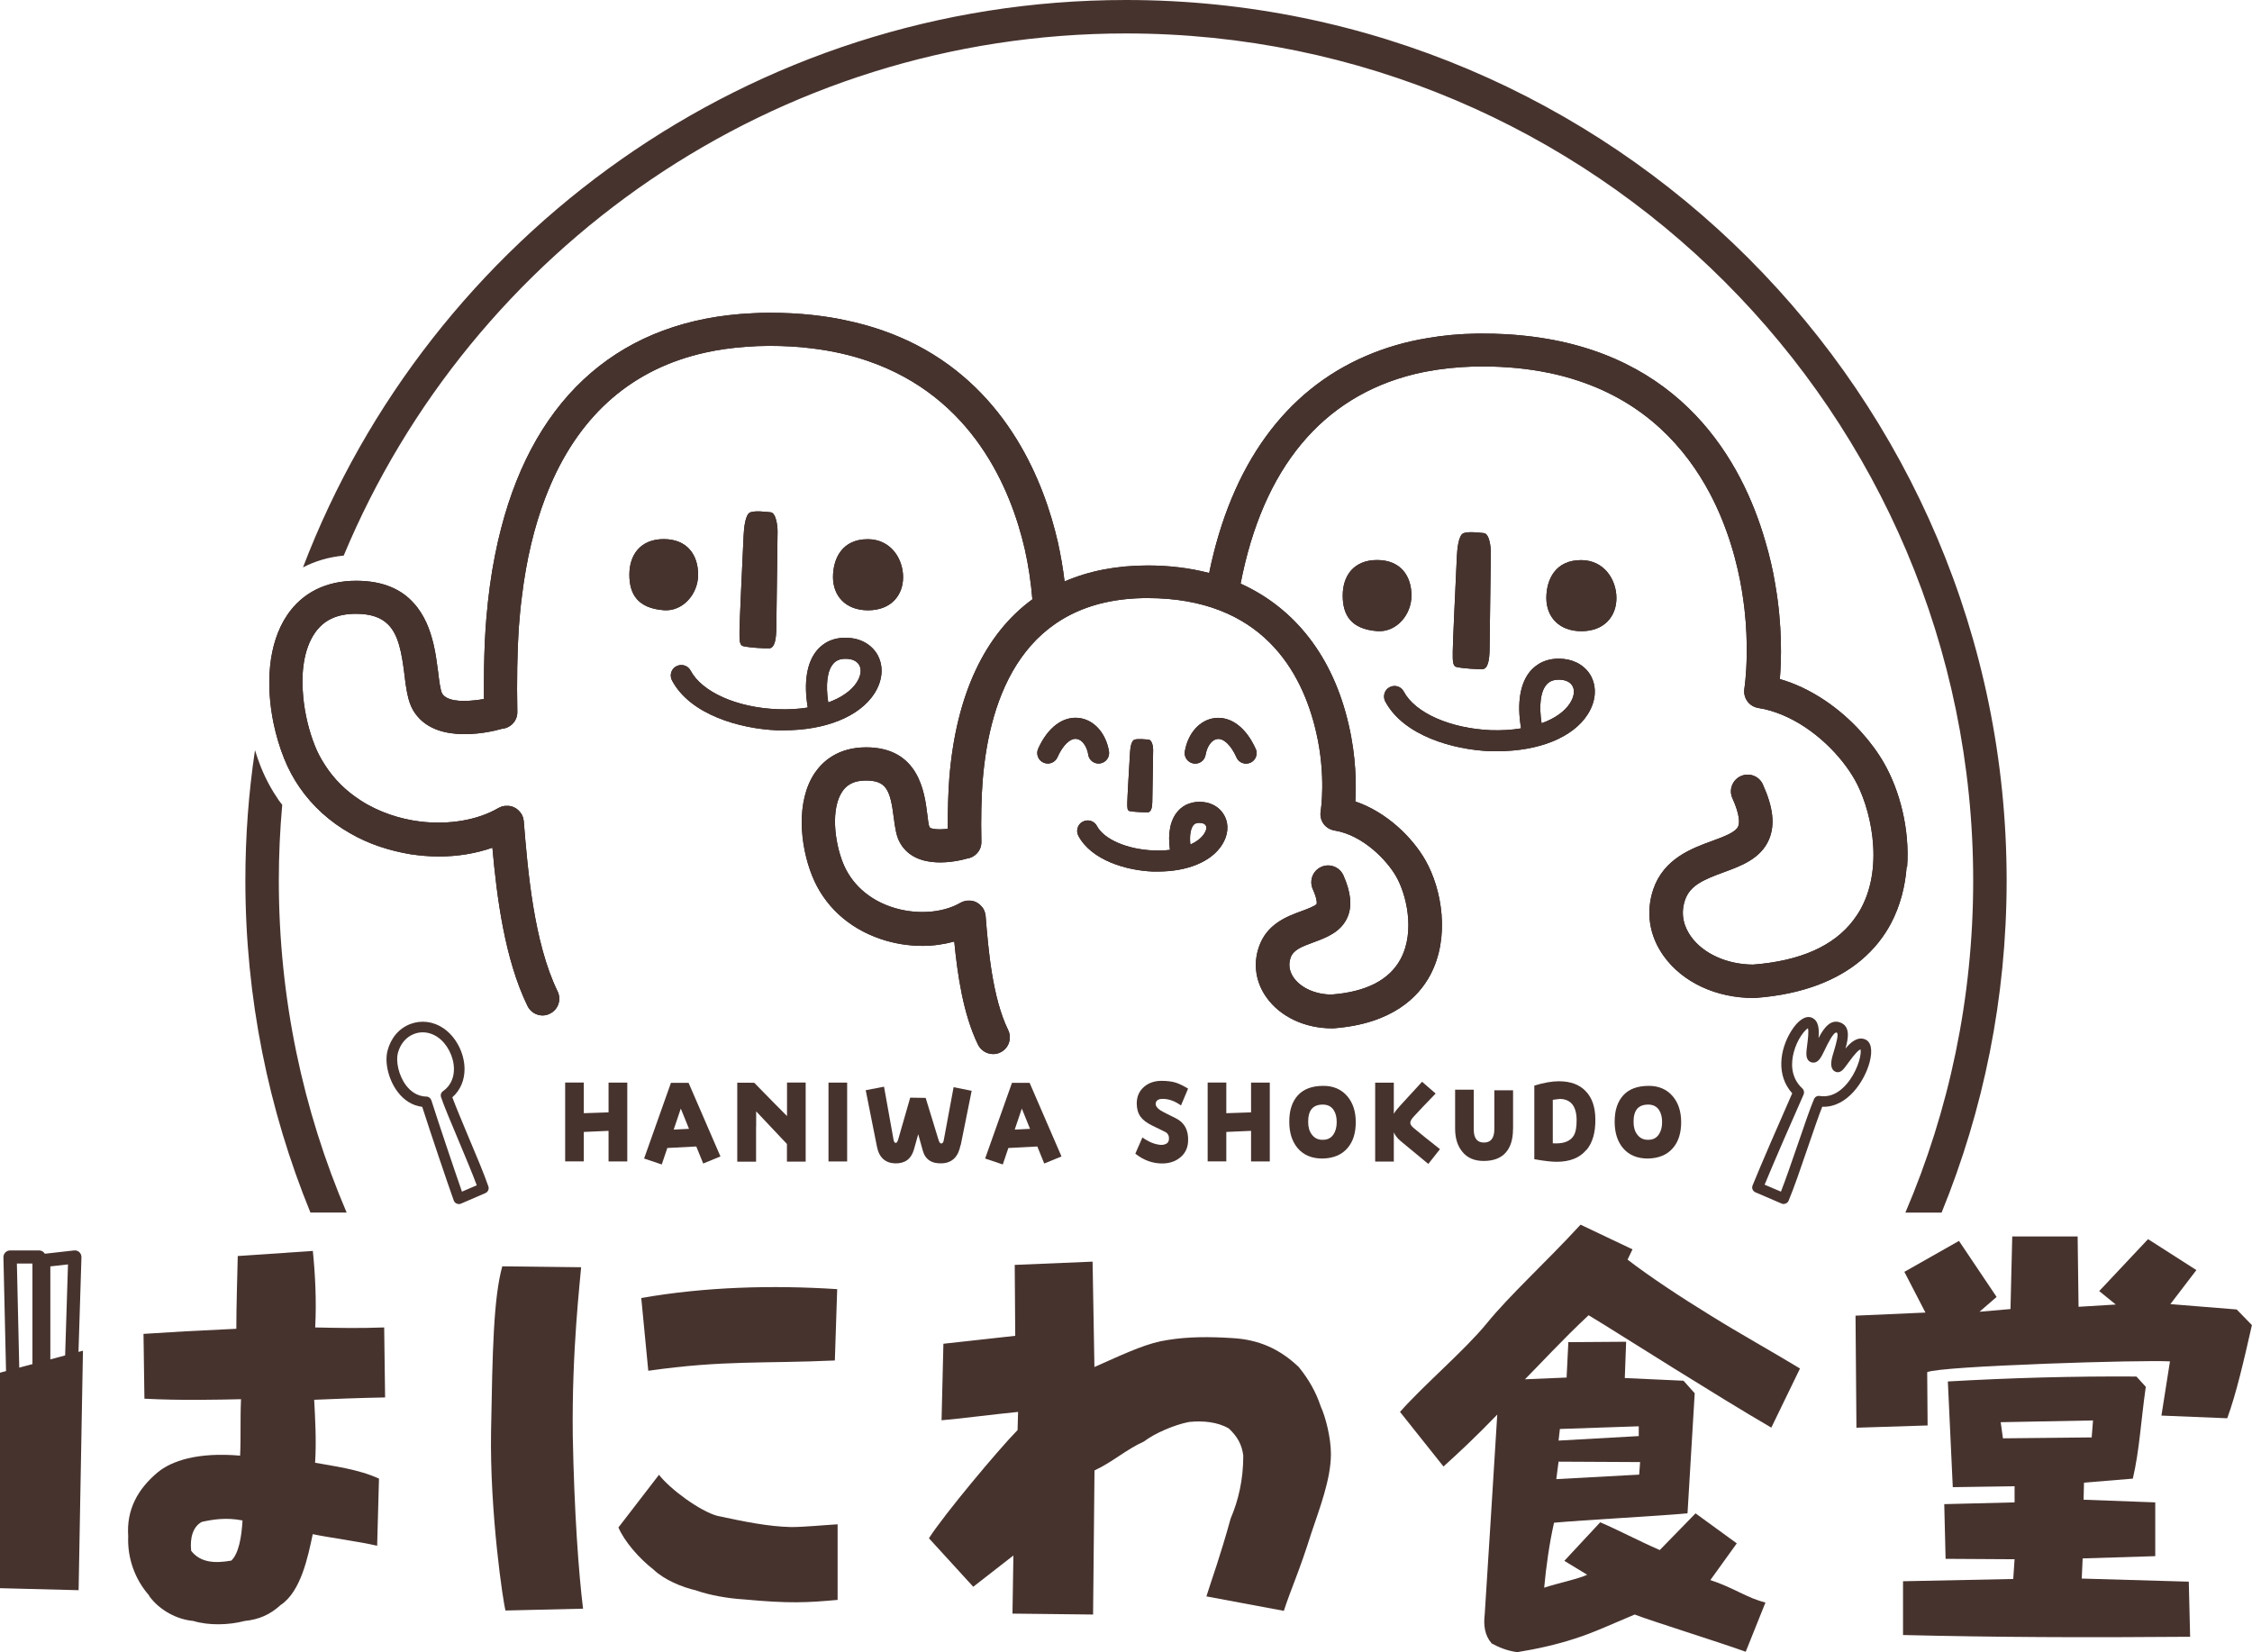 <?xml version="1.0" encoding="UTF-8"?>
<svg id="_レイヤー_2" data-name="レイヤー 2" xmlns="http://www.w3.org/2000/svg" width="269.29" height="197.56" viewBox="0 0 269.29 197.56">
  <defs>
    <style>
      .cls-1 {
        fill: #47332e;
      }

      .cls-2 {
        fill: #211815;
      }
    </style>
  </defs>
  <g id="_レイヤー_1-2" data-name="レイヤー 1">
    <g>
      <g>
        <path class="cls-1" d="M134.65,0C89.77,0,51.36,28.22,36.23,67.85c1.46-.76,3.09-1.24,4.87-1.41C56.37,29.82,92.55,4,134.65,4c55.86,0,101.3,45.44,101.3,101.3,0,14.09-2.89,27.51-8.11,39.71h4.33c5.01-12.26,7.78-25.67,7.78-39.71C239.95,47.24,192.71,0,134.65,0Z"/>
        <path class="cls-1" d="M33.75,96.24c-.13-.18-.28-.34-.41-.53-.88-1.28-1.61-2.64-2.17-4.05-.25-.63-.47-1.28-.68-1.95-.76,5.09-1.15,10.29-1.15,15.58,0,14.04,2.77,27.45,7.78,39.71h4.33c-5.22-12.2-8.11-25.62-8.11-39.71,0-3.05.14-6.07.41-9.06Z"/>
      </g>
      <g>
        <path class="cls-1" d="M17.84,190.8c-1.73-1.95-2.62-4.52-2.51-7.08-.22-3.18,1.12-5.63,3.51-7.64,1.67-1.39,4.8-2.45,9.87-2.01.11-2.12,0-4.18.11-6.75-2.84.06-7.14.17-11.55-.06l-.11-7.75c3.29-.22,6.25-.39,11.1-.61,0-2.84.11-5.86.17-8.7l8.98-.61c.28,2.79.45,5.97.28,9.15,2.68.06,5.35.11,8.25,0l.11,8.37c-3.07.06-6.02.17-8.48.28.11,2.12.28,4.8.11,7.53,2.12.39,5.24.78,7.64,1.9l-.22,8.03c-2.06-.5-5.91-1-7.7-1.39-.56,2.62-1.39,6.86-3.85,8.48-1.28,1.17-2.62,1.73-4.29,1.9-1.9.5-4.3.56-6.14,0-1.9-.17-4.02-1.23-5.3-3.01ZM28.99,181.82c-1.95-.39-3.57-.11-4.85.17-1.06.56-1.45,1.9-1.28,3.46,1.12,1.45,2.9,1.51,4.8,1.17.89-.84,1.23-2.84,1.34-4.8Z"/>
        <path class="cls-1" d="M60.45,192.59c-.28-.89-1.9-11.77-1.73-21.47.17-9.37.28-15.84,1.34-19.69l9.43.11c-.11,1.56-1.12,9.87-1,20.08.17,9.26.72,16.62,1.23,20.75l-9.26.22ZM83.26,190.19c-1.73-.39-3.85-1.28-5.13-2.51-1.73-1.34-3.46-3.35-4.18-5.02l4.85-6.3c1.34,1.73,4.91,4.35,6.97,4.91,3.12.67,6.08,1.28,8.81,1.34,1.62,0,3.74-.22,5.58-.33v9.04c-3.63.33-5.8.45-11.21-.06-1.9-.11-4.07-.5-5.69-1.06ZM76.68,155.22c7.64-1.34,15.67-1.56,23.43-1.06l-.28,8.53c-8.53.39-13.27-.06-22.31,1.23l-.84-8.7Z"/>
        <path class="cls-1" d="M121.07,192.98l.11-6.97-4.8,3.74-5.3-5.8c1.73-2.73,8.25-10.54,10.6-12.94l.06-2.17c-2.84.28-7.19.84-9.15,1l.22-9.15,8.59-.95-.06-8.48,9.31-.39.22,12.6c4.35-1.95,6.47-2.9,8.81-3.24,2.4-.39,5.02-.39,7.64-.22,3.18.17,5.69,1.28,7.98,3.46,1.23,1.51,2.06,3.01,2.62,4.68.61,1.34,1.23,3.79,1.23,5.74,0,3.01-1.39,6.58-2.34,9.43-1.45,4.63-2.4,6.58-3.29,9.31l-9.26-1.73c.72-2.29,1.62-4.68,2.9-9.31.95-2.23,1.51-4.68,1.51-7.53-.17-1.34-.72-2.29-1.73-3.24-1.34-.78-3.07-.95-4.74-.78-1.78.33-4.18,1.39-5.41,2.34-2.12.95-3.74,2.45-5.91,3.46l-.17,17.23-9.65-.11Z"/>
        <path class="cls-1" d="M178.34,196.48c-.8-.91-.96-2.14-.8-3.43,0,0,1.34-21.05,1.5-23.89-2.52,2.62-4.66,4.61-6.43,6.21l-5.2-6.53c2.89-3.27,7.71-7.34,10.34-10.55,2.89-3.54,6.8-7.02,11.25-11.84l6.21,2.95-.59,1.23c2.57,1.98,6.37,4.5,9.96,6.7,3.54,2.2,7.13,4.18,10.66,6.32l-3.43,7.07c-3.32-1.93-7.66-4.61-11.62-7.07-4.5-2.79-8.52-5.36-10.23-6.37-3.16,2.95-6.05,6.11-7.61,7.66l4.98-.21.21-4.23,6.91-.05-.16,4.34,7.02.32,1.34,1.5-.86,14.36c-3.48.32-12.48.8-15.96,1.12-.54,2.36-.96,5.3-1.18,7.77,1.61-.54,4.02-1.02,5.14-1.55l-2.73-1.66,4.29-4.61c2.14.91,4.55,2.2,7.12,3.32l4.28-4.39,4.93,3.59-3.16,4.39c2.68.86,4.5,2.2,6.59,2.68l-2.36,5.89c-3.43-1.23-11.36-3.7-13.28-4.45-2.68,1.12-4.98,2.2-7.18,2.89-2.14.7-4.5,1.23-6.86,1.61-1.18-.16-2.14-.54-3.11-1.07ZM196.12,174.84l-9.75-.05-.27,2.09,9.91-.54.11-1.5ZM195.96,170.56l-9.43.32-.16,1.39,9.59-.54v-1.18Z"/>
        <path class="cls-1" d="M221.99,170.72l-.11-13.39,8.36-.37-2.52-4.87,6.53-3.7,4.5,6.7-2.04,1.77,3.7-.32.21-8.68h7.82l.11,8.41,4.45-.27-1.98-1.61,5.84-6.21,5.78,3.7-3.11,4.07,7.93.64,1.82,1.87c-.96,4.23-1.87,8.2-2.95,11.14l-7.87-.32,1.02-6.48c-3-.21-27.53.54-29.03,1.29l.05,6.37-8.52.27ZM227.56,195.52v-6.43l13.18-.27.16-2.36-8.25-.05-.16-6.54,8.41-.21v-1.93l-7.39.11-.59-12.64c7.5-.43,15-.64,22.55-.59l1.12,1.23c-.59,4.12-.75,7.55-1.55,10.98l-5.84.48-.05,2.04,8.57.32v6.43l-8.68.27-.11,2.41,12.8.37.16,6.59c-12.7.11-23.62.05-34.34-.21ZM250.28,169.86l-11.04.21.27,1.93,10.61-.11.16-2.04Z"/>
        <g>
          <path class="cls-1" d="M213.3,143.98c-.09,0-.17-.02-.25-.05l-3.14-1.35c-.32-.14-.47-.5-.34-.82.97-2.4,3.37-7.93,4.74-11.02-1.93-2.13-1.5-5.21-.14-7.41.8-1.3,1.71-1.92,2.44-1.65.87.33.94,1.38.85,2.45.61-1.16,1.41-2.3,2.59-1.86,1.23.46.98,1.88.63,3.12.65-.79,1.44-1.44,2.32-1.11.74.28.95,1.27.57,2.73-.58,2.21-2.64,5.45-5.67,5.34-.44,1.1-1.06,2.93-1.72,4.85-.82,2.41-1.68,4.91-2.3,6.38-.07.16-.19.28-.35.34-.08.03-.16.05-.24.05ZM210.99,141.66l1.97.84c.58-1.47,1.31-3.62,2.03-5.7.76-2.22,1.48-4.33,1.93-5.37.12-.27.39-.42.68-.37,1.66.26,2.89-.91,3.61-1.93,1.07-1.53,1.39-3.16,1.27-3.64-.19.05-.6.4-1.47,1.61-.52.72-.8,1.12-1.27,1.12h0c-.21,0-.47-.14-.58-.31-.37-.53-.14-1.32.17-2.33.16-.54.6-1.99.3-2.1-.38-.13-1.13,1.45-1.38,1.97-.47.98-.76,1.57-1.35,1.62-.24.02-.47-.07-.63-.23-.36-.38-.29-.97-.16-1.96.06-.48.2-1.55.08-1.92-.4.24-1.27,1.29-1.69,2.85-.33,1.24-.43,3,1.02,4.35.2.19.26.48.15.73-1.23,2.76-3.54,8.06-4.67,10.8Z"/>
          <g>
            <path class="cls-1" d="M72.77,138.89v-3.66l-2.96.13v3.52h-2.23v-9.43h2.23v3.67l2.96-.1v-3.56h2.24v9.43h-2.24Z"/>
            <path class="cls-1" d="M84.09,139.14l-.83-2.04-3.46.18-.67,1.97-2.11-.71,3.21-9.05h2.11l3.81,8.8-2.07.85ZM81.41,132.56l-.85,2.52,1.83-.09-.98-2.42Z"/>
            <path class="cls-1" d="M94.1,138.92v-2.12l-3.68-3.9v1.7c-.01.1-.01.17-.01.17v4.15h-2.25v-9.45s2.03.01,2.03.01c1.77,1.82,3.08,3.14,3.92,3.98v-4.01h2.23v9.46h-2.23Z"/>
            <path class="cls-1" d="M99.07,138.89v-9.43h2.23v9.43h-2.23Z"/>
            <path class="cls-1" d="M114.86,136.93c-.26,1.38-.98,2.1-2.14,2.18-1.28.08-2.08-.43-2.38-1.53l-.54-1.95-.52,1.85c-.33,1.13-1.07,1.66-2.24,1.64-1.19-.04-1.93-.71-2.18-2.02l-1.34-6.73,2.19-.42,1.13,6.3c.05.29.14.43.28.42.1,0,.21-.14.29-.43l1.43-4.98,1.85.03,1.55,5.06c.09.28.2.41.33.39.14-.01.24-.14.28-.38l1.18-6.35,2.16.43-1.31,6.51Z"/>
            <path class="cls-1" d="M124.87,139.14l-.83-2.04-3.46.18-.67,1.97-2.11-.71,3.21-9.05h2.11l3.81,8.8-2.07.85ZM122.19,132.56l-.85,2.52,1.83-.09-.98-2.42Z"/>
            <path class="cls-1" d="M141.23,132.2c-.75-.54-1.48-.8-2.21-.79-.54,0-.81.21-.83.6,0,.34.34.68,1.02,1.02.31.16.8.39,1.44.72,1.01.52,1.49,1.44,1.42,2.75-.04.79-.35,1.43-.94,1.91-.55.46-1.23.69-2.03.72-1.22.03-2.33-.37-3.34-1.17l.85-1.94c.72.52,1.45.83,2.19.89.22.01.43-.03.63-.12.18-.09.3-.25.34-.45,0-.05.01-.13.01-.24,0-.35-.17-.62-.51-.77-.26-.13-.79-.39-1.57-.77-.59-.3-1.03-.63-1.31-1.01-.31-.43-.46-.96-.46-1.59,0-.83.29-1.49.88-2,.55-.47,1.25-.71,2.08-.71.65,0,1.22.07,1.66.2.43.13.93.38,1.52.73l-.84,1.99Z"/>
            <path class="cls-1" d="M149.6,138.89v-3.66l-2.96.13v3.52h-2.23v-9.43h2.23v3.67l2.96-.1v-3.56h2.24v9.43h-2.24Z"/>
            <path class="cls-1" d="M161.15,137.27c-.69.82-1.69,1.24-2.99,1.27-1.28.01-2.28-.41-2.99-1.24-.66-.79-1-1.83-1-3.14-.01-1.35.33-2.4,1.01-3.16s1.69-1.14,3.03-1.15c1.22-.01,2.19.41,2.9,1.24.67.79,1,1.81,1.01,3.05.01,1.31-.31,2.36-.97,3.13ZM159.47,132.73c-.29-.43-.72-.64-1.3-.64-1.18,0-1.76.69-1.74,2.1,0,.59.14,1.09.43,1.47.31.43.76.66,1.34.64.56,0,.98-.22,1.27-.67.24-.37.37-.84.37-1.43.01-.6-.12-1.09-.37-1.47Z"/>
            <path class="cls-1" d="M170.8,139.19l-3.28-2.71c-.42-.34-.69-.71-.85-1.07v3.49h-2.23v-9.43h2.23v3.73c.13-.25.37-.56.72-.94.6-.66,1.49-1.63,2.66-2.9l1.62,1.41c-1.06,1.09-1.94,2.02-2.65,2.79-.26.28-.38.52-.38.72s.16.42.5.69c.73.62,1.76,1.43,3.05,2.45l-1.4,1.77Z"/>
            <path class="cls-1" d="M180.92,135.05c0,1.19-.29,2.12-.85,2.76-.59.68-1.47,1.02-2.66,1.02-1.11,0-1.98-.37-2.57-1.13-.55-.68-.84-1.58-.84-2.74v-4.65h2.23v4.77c0,1.04.41,1.55,1.22,1.55s1.24-.52,1.24-1.6v-4.65h2.24v4.66Z"/>
            <path class="cls-1" d="M189.7,137.5c-.79.96-1.98,1.43-3.56,1.43-.62,0-1.51-.1-2.67-.31v-8.8c1.13-.35,2.11-.52,2.93-.52,1.4,0,2.48.39,3.24,1.21.73.76,1.11,1.85,1.13,3.28.03,1.61-.33,2.86-1.06,3.73ZM186.51,131.42c-.08,0-.34.03-.83.1v5.2c.14.01.29.01.41.01,1.02,0,1.72-.31,2.1-.94.24-.41.35-1.05.34-1.9-.03-1.62-.69-2.45-2.02-2.48Z"/>
            <path class="cls-1" d="M200.06,137.27c-.69.82-1.69,1.24-2.99,1.27-1.28.01-2.28-.41-2.99-1.24-.66-.79-1-1.83-1-3.14-.01-1.35.33-2.4,1.01-3.16.68-.76,1.69-1.14,3.03-1.15,1.22-.01,2.19.41,2.9,1.24.67.79,1,1.81,1.01,3.05.01,1.31-.31,2.36-.97,3.13ZM198.38,132.73c-.29-.43-.72-.64-1.3-.64-1.18,0-1.76.69-1.74,2.1,0,.59.14,1.09.43,1.47.31.43.76.66,1.34.64.56,0,.98-.22,1.27-.67.24-.37.37-.84.37-1.43.01-.6-.12-1.09-.37-1.47Z"/>
          </g>
          <path class="cls-1" d="M54.86,143.98c-.09,0-.17-.02-.25-.05-.16-.07-.29-.2-.35-.37-.79-2.2-2.76-8.05-3.77-11.2-1.14-.14-2.15-.75-2.93-1.78-1.08-1.41-1.6-3.49-1.22-4.94.39-1.51,1.38-2.68,2.74-3.19,1.31-.49,2.75-.31,3.96.52,1.48,1.01,2.49,2.95,2.51,4.83.01,1.37-.5,2.57-1.46,3.42.39,1.06,1.12,2.79,1.88,4.62.96,2.27,1.95,4.62,2.43,6.04.11.31-.05.66-.35.79l-2.94,1.27c-.08.03-.17.05-.25.05ZM50.54,123.45c-.35,0-.69.06-1.02.19-.96.36-1.67,1.21-1.95,2.31-.24.94.07,2.64,1,3.86.45.59,1.24,1.3,2.41,1.32.27,0,.51.18.6.44.88,2.76,2.73,8.27,3.66,10.93l1.77-.76c-.52-1.4-1.37-3.43-2.2-5.41-.89-2.11-1.73-4.11-2.07-5.13-.09-.27,0-.56.24-.72,1.09-.78,1.31-1.88,1.3-2.67-.01-1.46-.82-3.02-1.95-3.79-.55-.37-1.16-.57-1.78-.57Z"/>
        </g>
        <g>
          <path class="cls-1" d="M4.67,182.52H1.92c-.43,0-.78-.34-.79-.77l-.72-31.41c0-.21.08-.42.23-.57.15-.15.35-.24.57-.24h3.46c.44,0,.79.35.79.79v31.41c0,.44-.35.79-.79.79ZM2.7,180.93h1.18v-29.83h-1.86l.68,29.83Z"/>
          <path class="cls-1" d="M7.97,182.52h-2.74c-.44,0-.79-.35-.79-.79v-30.99c0-.4.3-.74.7-.79l3.72-.42c.22-.03.46.05.62.2.17.16.26.38.26.61l-.98,31.41c-.01.43-.36.77-.79.77ZM6.02,180.93h1.18l.93-29.73-2.11.24v29.49Z"/>
          <polygon class="cls-1" points="9.4 190.16 0 189.92 0 164.15 9.92 161.52 9.4 190.16"/>
        </g>
      </g>
      <g>
        <g>
          <path class="cls-2" d="M83.48,68.72c0-2.35-1.3-4.25-4.11-4.25s-4.11,1.9-4.11,4.25,1.01,4.01,4.11,4.25c2.25.18,4.11-1.9,4.11-4.25Z"/>
          <path class="cls-2" d="M107.99,69.02c0-2.19-1.45-4.52-4.19-4.54-3.13-.02-4.19,2.35-4.19,4.54s1.46,3.96,4.19,3.96,4.19-1.77,4.19-3.96Z"/>
          <path class="cls-2" d="M91.99,77.53c.68-.05.82-1.21.84-2.33.01-.93.12-8.63.15-11.66,0-.62-.17-2.22-.84-2.28-.67-.06-1.76-.21-2.4,0-.64.21-.78,1.97-.82,2.81-.16,3.38-.49,10.47-.49,11.31,0,1.06-.05,1.77.45,1.89.77.18,2.59.29,3.1.25Z"/>
          <path class="cls-2" d="M105.03,78.49c-.61-1.23-1.85-2.05-3.33-2.19-2.05-.22-3.28.64-3.94,1.39-1.28,1.45-1.68,3.88-1.17,6.92-1.12.18-2.33.25-3.6.2-4.87-.19-9.05-2.05-10.41-4.62-.33-.62-1.09-.84-1.7-.52-.62.32-.85,1.08-.52,1.7,2.18,4.11,8.12,5.77,12.53,5.96.3,0,.6,0,.89,0,4.95,0,9.04-1.66,10.8-4.43.93-1.48,1.1-3.08.44-4.42ZM102.47,81.57c-.66,1.03-1.86,1.86-3.43,2.43-.33-2.13-.12-3.82.61-4.64.34-.39.81-.58,1.44-.58.11,0,.25,0,.37.02.62.06,1.1.35,1.32.8.26.53.14,1.25-.31,1.96Z"/>
          <path class="cls-2" d="M228,103.58c-.17,2.36-.76,4.73-1.9,6.88-.77,1.44-1.93,3.03-3.67,4.46-2.64,2.17-6.61,3.98-12.59,4.42h-.16c-4.46,0-8.48-1.87-10.73-5.01-1.74-2.42-2.17-5.25-1.25-7.99,1.26-3.67,4.6-4.89,7.05-5.78,1.43-.53,2.8-1.03,3.1-1.74.15-.34.26-1.26-.69-3.37-.46-1,0-2.19,1-2.64,1.01-.46,2.2,0,2.64,1,1.24,2.74,1.47,4.82.74,6.56-.98,2.31-3.34,3.18-5.43,3.94-2.47.91-4.02,1.58-4.62,3.32-.64,1.89.03,3.41.72,4.37,1.46,2.04,4.29,3.33,7.41,3.35,5.63-.43,9.67-2.22,12.01-5.32.34-.45.66-.93.93-1.44,2.82-5.27,1.02-12.23-.78-15.37-1.62-2.86-4.82-6.13-8.65-7.73-.93-.38-1.88-.68-2.88-.83-.53-.09-1-.38-1.31-.81-.31-.44-.43-.97-.35-1.5,0-.03.26-1.59.28-4.12.02-1.48-.03-3.3-.26-5.34-.17-1.48-.42-3.09-.81-4.77-.43-1.9-1.08-4.07-2.01-6.31-.39-.93-.83-1.87-1.33-2.82-2.88-5.42-7.68-10.8-15.7-13.45-1.14-.38-2.34-.71-3.61-.96-2.38-.49-5-.76-7.88-.76-.84,0-1.67.03-2.48.08-1.99.13-3.89.41-5.66.84-11.01,2.7-18.11,11.23-20.78,25.05,6.53,2.96,11.07,8.76,12.93,16.9.9,3.86.9,7.19.79,9.15,3.74,1.27,6.82,4.29,8.39,7.05,1.95,3.43,2.97,9.19.57,13.7-1.4,2.63-4.55,5.86-11.6,6.38-.05,0-.09,0-.15,0-3.25,0-6.18-1.38-7.83-3.69-1.29-1.8-1.62-3.98-.92-6.02.94-2.79,3.39-3.68,5.17-4.33.57-.21,1.61-.6,1.74-.83,0,0,.15-.42-.46-1.78-.45-1.01,0-2.2,1.01-2.65,1-.46,2.19,0,2.65,1,.89,2.02,1.07,3.65.5,4.99-.78,1.83-2.6,2.48-4.06,3.02-1.51.55-2.44.93-2.76,1.86-.35,1.03.02,1.86.39,2.39.87,1.22,2.6,1.99,4.5,2,4.16-.31,6.94-1.75,8.28-4.26,1.79-3.37.63-7.82-.53-9.84-1.08-1.91-3.94-4.96-7.39-5.52-.53-.09-1-.38-1.31-.8-.3-.44-.43-.98-.33-1.51,0-.04.67-4.21-.54-9.42-1.68-7.33-6.55-16.06-20.18-16.06-14.82,0-18.89,11.83-19.7,21.77-.16,1.94-.22,4.56-.16,7.38.02,1.02-.73,1.86-1.72,2-1.15.33-6.05,1.47-7.97-1.82-.49-.83-.62-1.85-.78-3.04-.42-3.41-.93-4.47-3.33-4.47-1.74,0-2.44.74-2.83,1.31-1.36,2-.97,5.9.08,8.54.98,2.45,3.02,4.32,5.74,5.25,2.86.98,6.11.79,8.29-.47,0,0,.02-.02.04-.02.07-.04.13-.07.2-.1.06-.03.12-.05.18-.06.05-.02.11-.03.18-.05.07,0,.14-.03.22-.04,0,0,.03,0,.04,0,.05,0,.09,0,.14,0,.07,0,.14,0,.22,0,.06,0,.11.02.16.03.09,0,.16.03.23.05.04,0,.08.02.12.04.1.03.18.07.26.12.02,0,.03.02.05.03.09.06.19.12.27.19l.03.03c.08.08.17.15.24.25.02.02.03.04.05.06.04.07.09.12.14.19,0,.03.02.05.03.07.02.04.04.08.06.13.03.07.06.15.09.24,0,.04.02.09.03.13.02.09.04.18.05.26,0,0,0,.03,0,.04.31,3.87.79,9.71,2.69,13.61.48.99.08,2.19-.91,2.67-.28.15-.59.21-.88.21-.74,0-1.45-.41-1.81-1.12-1.79-3.68-2.46-8.44-2.84-12.34-1.21.33-2.48.52-3.79.52-1.69,0-3.41-.27-5.06-.84-3.84-1.31-6.73-3.99-8.15-7.55-1.47-3.69-1.94-8.92.32-12.29.95-1.39,2.79-3.06,6.14-3.06,6.31,0,6.99,5.4,7.31,7.99.06.56.16,1.31.26,1.54.14.26,1.09.34,2.19.21,0-2.31.06-4.44.19-6.1.81-9.96,4.25-17.19,9.93-21.34-.17-2.04-.47-4.06-.91-6.01-1.66-7.17-6.21-18.2-18.78-22.5-2.04-.7-4.29-1.22-6.76-1.51-1.58-.2-3.25-.29-5.01-.29-.97,0-1.94.04-2.87.12-1.66.12-3.25.34-4.76.68-8.62,1.9-14.87,7.28-18.56,15.9-.21.48-.4.98-.6,1.48-1.31,3.44-2.26,7.37-2.79,11.76-.13.94-.23,1.91-.3,2.89-.03.3-.05.63-.08.95-.18,2.79-.24,6.28-.17,9.98.03,1.06-.78,1.93-1.82,2.03-.83.24-3.15.8-5.5.6-2-.17-4.01-.88-5.16-2.85-.31-.55-.52-1.18-.66-1.89-.03-.13-.06-.26-.08-.39-.11-.57-.19-1.17-.26-1.82-.34-2.78-.73-4.89-1.98-6.13-.82-.82-2.03-1.27-3.85-1.27-2.26,0-3.87.76-4.93,2.34-1.3,1.91-1.65,4.75-1.36,7.62.19,2.02.69,4.05,1.38,5.79.32.81.73,1.59,1.21,2.32,1.07,1.68,2.51,3.11,4.25,4.23,1.07.7,2.26,1.27,3.54,1.71,1.17.4,2.37.68,3.6.83,3.4.41,6.83-.14,9.35-1.61,0,0,.02,0,.04-.02.07-.04.14-.06.2-.09.06-.03.12-.06.18-.08.06-.02.11-.03.17-.03.08-.02.16-.04.23-.04,0,0,.03,0,.04,0,.05,0,.09,0,.14,0,.07,0,.14,0,.22,0,.06,0,.11,0,.16.02.08.02.16.02.23.05.04,0,.08.03.12.04.1.04.18.08.26.12.03,0,.05.03.07.04.09.05.18.11.26.19,0,0,.02.02.04.03.07.08.16.15.23.24.02.02.04.05.05.07.05.07.1.12.14.19l.03.06s.03.09.05.12c.04.08.08.17.11.25,0,.04,0,.09.02.14.02.09.04.17.05.25,0,.02,0,.03,0,.04.47,5.75,1.18,14.44,4.04,20.32.49,1,.08,2.19-.91,2.67-.28.15-.59.22-.88.22-.74,0-1.45-.42-1.8-1.13-2.74-5.61-3.68-13.09-4.2-18.93-1.98.69-4.15,1.05-6.39,1.05-1.13,0-2.28-.1-3.42-.27-1.24-.21-2.48-.51-3.69-.92-1.24-.42-2.39-.94-3.47-1.56-2.47-1.39-4.54-3.27-6.09-5.52-.74-1.07-1.36-2.23-1.85-3.46-.52-1.3-.95-2.73-1.26-4.21-.92-4.47-.72-9.45,1.64-12.94,1.82-2.68,4.66-4.09,8.24-4.09,3.33,0,5.48,1.1,6.88,2.67,1.28,1.4,1.96,3.18,2.36,4.88.26,1.07.39,2.1.51,2.99.02.13.03.25.05.36.11.94.27,2.23.48,2.58.51.87,2.19,1,3.81.82.41-.04.8-.09,1.19-.16,0-.65,0-1.29,0-1.91,0-2.41.07-4.66.2-6.59.03-.41.06-.8.09-1.18.22-2.61.55-5.1,1.02-7.45.22-1.13.47-2.24.75-3.3,4.14-16.01,14.53-24.98,30.01-25.7.69-.04,1.37-.06,2.08-.06,1.83,0,3.54.09,5.17.27,1.33.15,2.62.34,3.84.61,3.25.67,6.1,1.7,8.6,2.99,10.92,5.68,15.2,16.32,16.86,23.53.34,1.54.62,3.13.81,4.73,2.91-1.26,6.23-1.91,9.96-1.91,2.61,0,5.05.31,7.33.9,2.65-12.94,9.11-21.81,18.74-25.95,2.29-.99,4.74-1.71,7.37-2.14,1.88-.33,3.87-.51,5.93-.54.23,0,.46,0,.7,0,1.8,0,3.49.09,5.11.27,18.67,2.01,25.89,15.05,28.64,24.53.27.9.5,1.79.69,2.61.2.84.36,1.67.49,2.47.45,2.54.64,4.88.69,6.85.05,1.89-.03,3.46-.12,4.58,3.83,1.11,7.21,3.55,9.7,6.3,0,0,0,0,0,0,1.13,1.25,2.08,2.55,2.79,3.81,1.82,3.2,3.06,7.79,2.73,12.35Z"/>
          <path class="cls-2" d="M168.78,71.22c0-2.35-1.3-4.25-4.11-4.25s-4.11,1.9-4.11,4.25,1.01,4.01,4.11,4.25c2.25.18,4.11-1.9,4.11-4.25Z"/>
          <path class="cls-2" d="M189.1,66.98c-3.13-.02-4.19,2.35-4.19,4.54s1.46,3.96,4.19,3.96,4.19-1.77,4.19-3.96-1.45-4.52-4.19-4.54Z"/>
          <path class="cls-2" d="M177.28,80.02c.68-.05.82-1.21.84-2.33.01-.93.12-8.63.15-11.66,0-.62-.17-2.22-.84-2.28-.67-.06-1.76-.21-2.4,0-.64.21-.78,1.97-.82,2.81-.16,3.38-.49,10.47-.49,11.31,0,1.06-.05,1.77.45,1.89.77.18,2.59.29,3.1.25Z"/>
          <path class="cls-2" d="M190.33,81c-.61-1.24-1.86-2.05-3.33-2.2-2.07-.21-3.28.65-3.95,1.39-1.28,1.45-1.68,3.89-1.16,6.91-1.12.19-2.35.26-3.61.22-4.86-.21-9.06-2.06-10.42-4.62-.32-.62-1.08-.85-1.7-.52-.6.31-.83,1.08-.52,1.69,2.19,4.11,8.12,5.78,12.54,5.96.29,0,.6,0,.89,0,4.96,0,9.05-1.65,10.8-4.43.93-1.47,1.09-3.07.45-4.41ZM187.76,84.06c-.66,1.04-1.86,1.87-3.42,2.43-.33-2.12-.13-3.81.6-4.63.34-.39.81-.58,1.44-.58.12,0,.25,0,.37.02.62.06,1.1.35,1.32.8.26.52.14,1.24-.31,1.95Z"/>
          <path class="cls-2" d="M137.22,97.15c.46-.03.56-.65.57-1.25,0-.5.08-4.62.1-6.24,0-.33-.11-1.19-.57-1.22s-1.2-.11-1.63,0c-.43.11-.53,1.05-.56,1.5-.11,1.81-.33,5.6-.33,6.05,0,.57-.03.95.31,1.01.52.1,1.77.15,2.11.13Z"/>
          <path class="cls-2" d="M146.46,97.63c-.47-.97-1.44-1.61-2.58-1.72-1.21-.13-2.3.26-3.02,1.08-.91,1.03-1.24,2.62-.96,4.64-.62.07-1.29.1-1.98.07-3.12-.13-5.9-1.32-6.75-2.92-.32-.62-1.08-.85-1.7-.52-.61.31-.84,1.08-.52,1.69,1.57,2.94,5.76,4.14,8.88,4.27.22,0,.42,0,.64,0,3.54,0,6.39-1.18,7.67-3.21.71-1.12.83-2.36.32-3.39ZM144.01,99.67c-.33.53-.91.98-1.67,1.32-.13-1.23.09-1.99.38-2.33.06-.08.23-.26.69-.26.07,0,.14,0,.21.02.28.02.49.14.58.32.12.23.05.57-.19.93Z"/>
          <path class="cls-2" d="M130.13,90.27c.12.68.77,1.14,1.45,1.02.68-.12,1.14-.76,1.03-1.45-.38-2.19-1.78-3.75-3.57-3.98-1.93-.24-3.76,1.13-4.9,3.68-.28.63,0,1.37.64,1.66.17.07.34.11.51.11.48,0,.94-.28,1.15-.74.65-1.46,1.53-2.31,2.29-2.21.66.08,1.23.85,1.41,1.91Z"/>
          <path class="cls-2" d="M150.15,89.55c-1.14-2.55-2.97-3.92-4.9-3.68-1.79.23-3.19,1.79-3.57,3.98-.12.68.34,1.33,1.03,1.45.69.12,1.33-.34,1.45-1.02.18-1.06.75-1.83,1.41-1.91.76-.09,1.64.75,2.29,2.21.21.47.67.74,1.15.74.17,0,.34-.04.51-.11.63-.28.92-1.02.64-1.66Z"/>
        </g>
        <g>
          <path class="cls-1" d="M83.48,68.72c0-2.35-1.3-4.25-4.11-4.25s-4.11,1.9-4.11,4.25,1.01,4.01,4.11,4.25c2.25.18,4.11-1.9,4.11-4.25Z"/>
          <path class="cls-1" d="M107.99,69.02c0-2.19-1.45-4.52-4.19-4.54-3.13-.02-4.19,2.35-4.19,4.54s1.46,3.96,4.19,3.96,4.19-1.77,4.19-3.96Z"/>
          <path class="cls-1" d="M91.99,77.53c.68-.05.82-1.21.84-2.33.01-.93.12-8.63.15-11.66,0-.62-.17-2.22-.84-2.28-.67-.06-1.76-.21-2.4,0-.64.21-.78,1.97-.82,2.81-.16,3.38-.49,10.47-.49,11.31,0,1.06-.05,1.77.45,1.89.77.18,2.59.29,3.1.25Z"/>
          <path class="cls-1" d="M105.03,78.49c-.61-1.23-1.85-2.05-3.33-2.19-2.05-.22-3.28.64-3.94,1.39-1.28,1.45-1.68,3.88-1.17,6.92-1.12.18-2.33.25-3.6.2-4.87-.19-9.05-2.05-10.41-4.62-.33-.62-1.09-.84-1.7-.52-.62.32-.85,1.08-.52,1.7,2.18,4.11,8.12,5.77,12.53,5.96.3,0,.6,0,.89,0,4.95,0,9.04-1.66,10.8-4.43.93-1.48,1.1-3.08.44-4.42ZM102.47,81.57c-.66,1.03-1.86,1.86-3.43,2.43-.33-2.13-.12-3.82.61-4.64.34-.39.81-.58,1.44-.58.11,0,.25,0,.37.02.62.06,1.1.35,1.32.8.26.53.14,1.25-.31,1.96Z"/>
          <path class="cls-1" d="M228,103.58c-.17,2.36-.76,4.73-1.9,6.88-.77,1.44-1.93,3.03-3.67,4.46-2.64,2.17-6.61,3.98-12.59,4.42h-.16c-4.46,0-8.48-1.87-10.73-5.01-1.74-2.42-2.17-5.25-1.25-7.99,1.26-3.67,4.6-4.89,7.05-5.78,1.43-.53,2.8-1.03,3.1-1.74.15-.34.26-1.26-.69-3.37-.46-1,0-2.19,1-2.64,1.01-.46,2.2,0,2.64,1,1.24,2.74,1.47,4.82.74,6.56-.98,2.31-3.34,3.18-5.43,3.94-2.47.91-4.02,1.58-4.62,3.32-.64,1.89.03,3.41.72,4.37,1.46,2.04,4.29,3.33,7.41,3.35,5.63-.43,9.67-2.22,12.01-5.32.34-.45.66-.93.93-1.44,2.82-5.27,1.02-12.23-.78-15.37-1.62-2.86-4.82-6.13-8.65-7.73-.93-.38-1.88-.68-2.88-.83-.53-.09-1-.38-1.31-.81-.31-.44-.43-.97-.35-1.5,0-.03.26-1.59.28-4.12.02-1.48-.03-3.3-.26-5.34-.17-1.48-.42-3.09-.81-4.77-.43-1.9-1.08-4.07-2.01-6.31-.39-.93-.83-1.87-1.33-2.82-2.88-5.42-7.68-10.8-15.7-13.45-1.14-.38-2.34-.71-3.61-.96-2.38-.49-5-.76-7.88-.76-.84,0-1.67.03-2.48.08-1.99.13-3.89.41-5.66.84-11.01,2.7-18.11,11.23-20.78,25.05,6.53,2.96,11.07,8.76,12.93,16.9.9,3.86.9,7.19.79,9.15,3.74,1.27,6.82,4.29,8.39,7.05,1.95,3.43,2.97,9.19.57,13.7-1.4,2.63-4.55,5.86-11.6,6.38-.05,0-.09,0-.15,0-3.25,0-6.18-1.38-7.83-3.69-1.29-1.8-1.62-3.98-.92-6.02.94-2.79,3.39-3.68,5.17-4.33.57-.21,1.61-.6,1.74-.83,0,0,.15-.42-.46-1.78-.45-1.01,0-2.2,1.01-2.65,1-.46,2.19,0,2.65,1,.89,2.02,1.07,3.65.5,4.99-.78,1.83-2.6,2.48-4.06,3.02-1.51.55-2.44.93-2.76,1.86-.35,1.03.02,1.86.39,2.39.87,1.22,2.6,1.99,4.5,2,4.16-.31,6.94-1.75,8.28-4.26,1.79-3.37.63-7.82-.53-9.84-1.08-1.91-3.94-4.96-7.39-5.52-.53-.09-1-.38-1.31-.8-.3-.44-.43-.98-.33-1.51,0-.04.67-4.21-.54-9.42-1.68-7.33-6.55-16.06-20.18-16.06-14.82,0-18.89,11.83-19.7,21.77-.16,1.94-.22,4.56-.16,7.38.02,1.02-.73,1.86-1.72,2-1.15.33-6.05,1.47-7.97-1.82-.49-.83-.62-1.85-.78-3.04-.42-3.41-.93-4.47-3.33-4.47-1.74,0-2.44.74-2.83,1.31-1.36,2-.97,5.9.08,8.54.98,2.45,3.02,4.32,5.74,5.25,2.86.98,6.11.79,8.29-.47,0,0,.02-.02.04-.02.07-.04.13-.07.2-.1.06-.03.12-.05.18-.06.05-.02.11-.03.18-.05.07,0,.14-.03.22-.04,0,0,.03,0,.04,0,.05,0,.09,0,.14,0,.07,0,.14,0,.22,0,.06,0,.11.02.16.03.09,0,.16.03.23.05.04,0,.08.02.12.04.1.03.18.07.26.12.02,0,.03.02.05.03.09.06.19.12.27.19l.03.03c.08.08.17.15.24.25.02.02.03.04.05.06.04.07.09.12.14.19,0,.03.02.05.03.07.02.04.04.08.06.13.03.07.06.15.09.24,0,.04.02.09.03.13.02.09.04.18.05.26,0,0,0,.03,0,.04.31,3.87.79,9.71,2.69,13.61.48.99.08,2.19-.91,2.67-.28.15-.59.21-.88.21-.74,0-1.45-.41-1.81-1.12-1.79-3.68-2.46-8.44-2.84-12.34-1.21.33-2.48.52-3.79.52-1.69,0-3.41-.27-5.06-.84-3.84-1.31-6.73-3.99-8.15-7.55-1.47-3.69-1.94-8.92.32-12.29.95-1.39,2.79-3.06,6.14-3.06,6.31,0,6.99,5.4,7.31,7.99.06.56.16,1.31.26,1.54.14.26,1.09.34,2.19.21,0-2.31.06-4.44.19-6.1.81-9.96,4.25-17.19,9.93-21.34-.17-2.04-.47-4.06-.91-6.01-1.66-7.17-6.21-18.2-18.78-22.5-2.04-.7-4.29-1.22-6.76-1.51-1.58-.2-3.25-.29-5.01-.29-.97,0-1.94.04-2.87.12-1.66.12-3.25.34-4.76.68-8.62,1.9-14.87,7.28-18.56,15.9-.21.48-.4.98-.6,1.48-1.31,3.44-2.26,7.37-2.79,11.76-.13.94-.23,1.91-.3,2.89-.03.3-.05.63-.08.95-.18,2.79-.24,6.28-.17,9.98.03,1.06-.78,1.93-1.82,2.03-.83.24-3.15.8-5.5.6-2-.17-4.01-.88-5.16-2.85-.31-.55-.52-1.18-.66-1.89-.03-.13-.06-.26-.08-.39-.11-.57-.19-1.17-.26-1.82-.34-2.78-.73-4.89-1.98-6.13-.82-.82-2.03-1.27-3.85-1.27-2.26,0-3.87.76-4.93,2.34-1.3,1.91-1.65,4.75-1.36,7.62.19,2.02.69,4.05,1.38,5.79.32.81.73,1.59,1.21,2.32,1.07,1.68,2.51,3.11,4.25,4.23,1.07.7,2.26,1.27,3.54,1.71,1.17.4,2.37.68,3.6.83,3.4.41,6.83-.14,9.35-1.61,0,0,.02,0,.04-.02.07-.04.14-.06.2-.09.06-.03.12-.06.18-.08.06-.02.11-.03.17-.03.08-.02.16-.04.23-.04,0,0,.03,0,.04,0,.05,0,.09,0,.14,0,.07,0,.14,0,.22,0,.06,0,.11,0,.16.02.08.02.16.02.23.05.04,0,.08.03.12.04.1.04.18.08.26.12.03,0,.05.03.07.04.09.05.18.11.26.19,0,0,.02.02.04.03.07.08.16.15.23.24.02.02.04.05.05.07.05.07.1.12.14.19l.03.06s.03.09.05.12c.04.08.08.17.11.25,0,.04,0,.09.02.14.02.09.04.17.05.25,0,.02,0,.03,0,.04.47,5.75,1.18,14.44,4.04,20.32.49,1,.08,2.19-.91,2.67-.28.15-.59.22-.88.22-.74,0-1.45-.42-1.8-1.13-2.74-5.61-3.68-13.09-4.2-18.93-1.98.69-4.15,1.05-6.39,1.05-1.13,0-2.28-.1-3.42-.27-1.24-.21-2.48-.51-3.69-.92-1.24-.42-2.39-.94-3.47-1.56-2.47-1.39-4.54-3.27-6.09-5.52-.74-1.07-1.36-2.23-1.85-3.46-.52-1.3-.95-2.73-1.26-4.21-.92-4.47-.72-9.45,1.64-12.94,1.82-2.68,4.66-4.09,8.24-4.09,3.33,0,5.48,1.1,6.88,2.67,1.28,1.4,1.96,3.18,2.36,4.88.26,1.07.39,2.1.51,2.99.02.13.03.25.05.36.11.94.27,2.23.48,2.58.51.87,2.19,1,3.81.82.41-.04.8-.09,1.19-.16,0-.65,0-1.29,0-1.91,0-2.41.07-4.66.2-6.59.03-.41.06-.8.09-1.18.22-2.61.55-5.1,1.02-7.45.22-1.13.47-2.24.75-3.3,4.14-16.01,14.53-24.98,30.01-25.7.69-.04,1.37-.06,2.08-.06,1.83,0,3.54.09,5.17.27,1.33.15,2.62.34,3.84.61,3.25.67,6.1,1.7,8.6,2.99,10.92,5.68,15.2,16.32,16.86,23.53.34,1.54.62,3.13.81,4.73,2.91-1.26,6.23-1.91,9.96-1.91,2.61,0,5.05.31,7.33.9,2.65-12.94,9.11-21.81,18.74-25.95,2.29-.99,4.74-1.71,7.37-2.14,1.88-.33,3.87-.51,5.93-.54.23,0,.46,0,.7,0,1.8,0,3.49.09,5.11.27,18.67,2.01,25.89,15.05,28.64,24.53.27.9.5,1.79.69,2.61.2.84.36,1.67.49,2.47.45,2.54.64,4.88.69,6.85.05,1.89-.03,3.46-.12,4.58,3.83,1.11,7.21,3.55,9.7,6.3,0,0,0,0,0,0,1.13,1.25,2.08,2.55,2.79,3.81,1.82,3.2,3.06,7.79,2.73,12.35Z"/>
          <path class="cls-1" d="M168.78,71.22c0-2.35-1.3-4.25-4.11-4.25s-4.11,1.9-4.11,4.25,1.01,4.01,4.11,4.25c2.25.18,4.11-1.9,4.11-4.25Z"/>
          <path class="cls-1" d="M189.1,66.98c-3.13-.02-4.19,2.35-4.19,4.54s1.46,3.96,4.19,3.96,4.19-1.77,4.19-3.96-1.45-4.52-4.19-4.54Z"/>
          <path class="cls-1" d="M177.28,80.02c.68-.05.82-1.21.84-2.33.01-.93.12-8.63.15-11.66,0-.62-.17-2.22-.84-2.28-.67-.06-1.76-.21-2.4,0-.64.21-.78,1.97-.82,2.81-.16,3.38-.49,10.47-.49,11.31,0,1.06-.05,1.77.45,1.89.77.18,2.59.29,3.1.25Z"/>
          <path class="cls-1" d="M190.33,81c-.61-1.24-1.86-2.05-3.33-2.2-2.07-.21-3.28.65-3.95,1.39-1.28,1.45-1.68,3.89-1.16,6.91-1.12.19-2.35.26-3.61.22-4.86-.21-9.06-2.06-10.42-4.62-.32-.62-1.08-.85-1.7-.52-.6.31-.83,1.08-.52,1.69,2.19,4.11,8.12,5.78,12.54,5.96.29,0,.6,0,.89,0,4.96,0,9.05-1.65,10.8-4.43.93-1.47,1.09-3.07.45-4.41ZM187.76,84.06c-.66,1.04-1.86,1.87-3.42,2.43-.33-2.12-.13-3.81.6-4.63.34-.39.81-.58,1.44-.58.12,0,.25,0,.37.02.62.06,1.1.35,1.32.8.26.52.14,1.24-.31,1.95Z"/>
          <path class="cls-1" d="M137.22,97.15c.46-.03.56-.65.57-1.25,0-.5.08-4.62.1-6.24,0-.33-.11-1.19-.57-1.22s-1.2-.11-1.63,0c-.43.11-.53,1.05-.56,1.5-.11,1.81-.33,5.6-.33,6.05,0,.57-.03.95.31,1.01.52.1,1.77.15,2.11.13Z"/>
          <path class="cls-1" d="M146.46,97.63c-.47-.97-1.44-1.61-2.58-1.72-1.21-.13-2.3.26-3.02,1.08-.91,1.03-1.24,2.62-.96,4.64-.62.07-1.29.1-1.98.07-3.12-.13-5.9-1.32-6.75-2.92-.32-.62-1.08-.85-1.7-.52-.61.31-.84,1.08-.52,1.69,1.57,2.94,5.76,4.14,8.88,4.27.22,0,.42,0,.64,0,3.54,0,6.39-1.18,7.67-3.21.71-1.12.83-2.36.32-3.39ZM144.01,99.67c-.33.53-.91.98-1.67,1.32-.13-1.23.09-1.99.38-2.33.06-.08.23-.26.69-.26.07,0,.14,0,.21.02.28.02.49.14.58.32.12.23.05.57-.19.93Z"/>
          <path class="cls-1" d="M130.13,90.27c.12.68.77,1.14,1.45,1.02.68-.12,1.14-.76,1.03-1.45-.38-2.19-1.78-3.75-3.57-3.98-1.93-.24-3.76,1.13-4.9,3.68-.28.63,0,1.37.64,1.66.17.07.34.11.51.11.48,0,.94-.28,1.15-.74.65-1.46,1.53-2.31,2.29-2.21.66.08,1.23.85,1.41,1.91Z"/>
          <path class="cls-1" d="M150.15,89.55c-1.14-2.55-2.97-3.92-4.9-3.68-1.79.23-3.19,1.79-3.57,3.98-.12.68.34,1.33,1.03,1.45.69.12,1.33-.34,1.45-1.02.18-1.06.75-1.83,1.41-1.91.76-.09,1.64.75,2.29,2.21.21.47.67.74,1.15.74.17,0,.34-.04.51-.11.63-.28.92-1.02.64-1.66Z"/>
        </g>
      </g>
    </g>
  </g>
</svg>